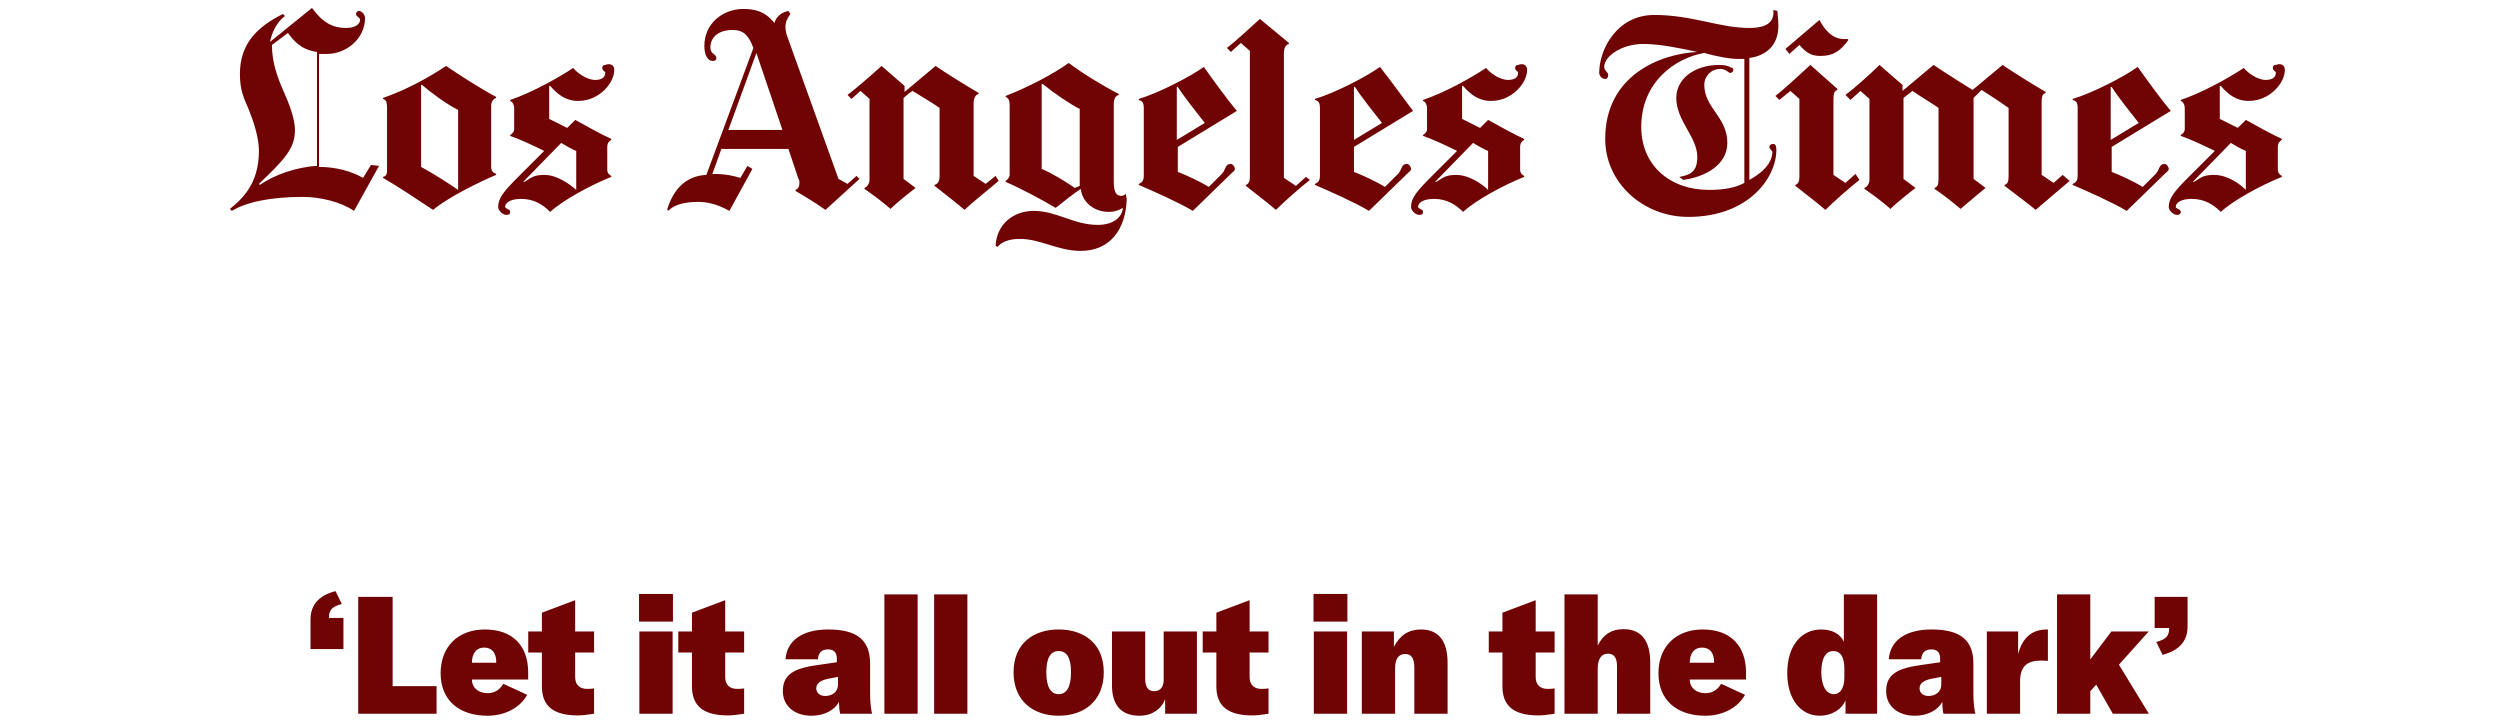<?xml version="1.0" encoding="utf-8"?>
<svg xmlns="http://www.w3.org/2000/svg" width="243" height="70" viewBox="0 0 243 70" fill="none">
<path d="M201.171 17.584C200.392 18.264 198.641 19.721 197.863 20.401C197.182 19.818 195.722 18.75 194.847 18.069V17.972C195.139 17.875 195.236 17.681 195.236 17.098V10.49C194.555 10.004 193.387 9.227 192.609 8.741L191.831 9.518V17.389L192.998 18.264C192.998 18.264 191.344 19.624 190.566 20.304C189.885 19.721 188.912 18.944 188.036 18.361V18.264C188.328 18.166 188.425 17.972 188.425 17.389V10.49C187.744 10.004 186.577 9.324 185.896 8.838L185.02 9.518V17.389L186.188 18.264C186.188 18.264 184.534 19.527 183.755 20.304C182.977 19.624 182.199 19.041 181.226 18.361V18.264C181.518 18.166 181.712 17.778 181.712 17.486V9.615L180.837 8.838L179.864 9.713L179.377 9.227C180.156 8.644 181.712 7.283 182.685 6.312L184.923 8.255V8.838L187.939 6.312C188.912 6.992 191.733 8.741 191.733 8.741L194.652 6.312C195.625 6.992 197.668 8.255 198.836 8.935V9.032C198.447 9.13 198.447 9.615 198.447 9.907V17L199.614 17.778L200.49 17L201.171 17.584ZM179.669 3.882C178.891 4.951 178.21 5.437 176.945 5.437C176.069 5.437 175.583 5.146 174.902 4.368L173.929 5.243L173.54 4.757L176.848 1.939C177.723 3.591 178.696 3.882 179.572 3.785L179.669 3.882Z" fill="#700303"/>
<path d="M180.739 17.486C179.864 18.166 178.21 19.624 177.431 20.401C176.653 19.721 175.485 18.847 174.512 18.069V17.972C174.804 17.875 174.902 17.583 174.902 17.195V9.615L174.026 8.838L172.956 9.713L172.567 9.324C173.345 8.741 174.902 7.283 175.972 6.312L178.599 8.644V8.741C178.307 8.838 178.21 9.032 178.21 9.713V17L179.377 17.778L180.35 16.903L180.739 17.486ZM127.326 17.486C126.45 18.166 124.796 19.624 124.018 20.401C123.24 19.721 122.072 18.847 121.099 18.069V17.972C121.391 17.875 121.488 17.583 121.488 17.195V4.951L120.613 4.174L119.64 5.048L119.251 4.66C120.029 4.077 121.391 2.813 122.461 1.842L125.283 4.174V4.271C124.991 4.368 124.796 4.563 124.796 5.243V17.292L125.964 18.069L126.937 17.195L127.326 17.486ZM97.068 17.583C96.29 18.264 94.441 19.721 93.76 20.401C93.079 19.818 91.717 18.75 90.841 18.069V17.972C91.133 17.875 91.328 17.681 91.328 17.098V10.49C90.647 10.004 89.479 9.324 88.701 8.838C88.506 8.935 87.923 9.421 87.825 9.518V17.389L88.993 18.264C88.993 18.264 87.339 19.527 86.561 20.304C85.782 19.624 85.004 19.041 84.031 18.361V18.264C84.323 18.166 84.517 17.778 84.517 17.486V9.615L83.642 8.838L82.766 9.615L82.377 9.227C83.155 8.644 84.615 7.381 85.685 6.409L87.923 8.352V8.935L90.939 6.409C91.912 7.089 93.955 8.352 95.122 9.032V9.13C94.733 9.227 94.636 9.713 94.636 10.004V17.098L95.803 17.875L96.776 17.098L97.068 17.583ZM218.294 18.458V14.668C217.807 14.474 217.321 14.182 216.835 13.891L213.137 17.681H213.235C213.818 17.389 214.013 17 215.181 17C216.543 17 217.71 17.875 218.294 18.458ZM222.088 6.797C222.088 8.061 220.629 9.81 218.586 9.81C217.321 9.81 216.543 9.13 215.862 8.352H215.764V11.559L217.516 12.433L218.294 11.656C219.17 12.142 220.921 13.114 221.796 13.502V13.599C221.602 13.697 221.407 13.891 221.407 14.28V16.515C221.407 16.806 221.602 17 221.796 17.098V17.195C219.851 17.972 217.126 19.43 215.862 20.596C215.181 19.916 214.305 19.332 213.04 19.332C211.97 19.332 211.483 19.721 211.483 20.11C211.483 20.304 211.97 20.304 211.97 20.596C211.97 20.79 211.873 20.887 211.581 20.887C211.289 20.887 210.802 20.498 210.802 20.11C210.802 19.235 211.386 18.555 212.846 17.098L215.278 14.668C214.305 14.182 212.846 13.502 211.97 13.211V13.114C212.165 13.016 212.359 12.822 212.359 12.531V10.49C212.359 10.296 212.262 9.907 211.97 9.81V9.713C214.013 9.032 216.64 7.575 218.099 6.603C218.391 6.992 219.364 7.769 220.24 7.769C221.018 7.769 221.213 7.381 221.213 7.089C221.213 6.895 220.921 6.895 220.921 6.603C220.921 6.409 221.018 6.312 221.213 6.312C221.699 6.117 222.088 6.312 222.088 6.797Z" fill="#700303"/>
<path d="M207.883 11.948C207.202 11.073 205.937 9.519 205.256 8.45H205.159V13.6L207.883 11.948ZM210.996 10.782L205.256 14.28V16.709C206.034 17.001 207.494 17.681 208.272 18.167L209.537 16.904C209.926 16.515 209.829 15.932 210.413 15.932C210.607 15.932 210.802 16.224 210.802 16.418C210.802 16.612 210.607 16.709 210.51 16.807L206.715 20.499C205.451 19.722 202.824 18.556 201.462 17.973V17.875C201.656 17.778 201.948 17.681 201.948 17.098V10.491C201.948 9.907 201.754 9.81 201.462 9.713V9.616C203.407 9.033 206.424 7.478 207.786 6.506C208.759 7.867 210.023 9.616 210.996 10.782ZM169.55 17.778V5.729C169.453 5.729 169.161 5.729 168.966 5.729C168.09 5.729 166.631 5.438 165.658 5.146C162.837 5.632 159.529 7.964 159.529 12.337C159.529 16.029 162.253 18.458 166.145 18.458C167.507 18.458 168.674 18.264 169.55 17.778ZM172.858 2.522C172.858 4.466 171.593 5.438 170.036 5.632V17.487C171.982 16.418 172.274 15.349 172.274 14.766C172.274 14.669 171.982 14.474 171.982 14.28C171.982 14.086 172.177 13.989 172.371 13.989C172.566 13.989 172.663 14.183 172.663 14.572C172.663 17.292 169.939 21.082 164.102 21.082C159.723 21.082 156.026 17.778 156.026 13.503C156.026 7.381 161.28 5.243 164.977 5.049C163.615 4.757 161.475 4.272 159.723 4.272C157.68 4.272 155.929 5.438 155.929 6.506C155.929 6.895 156.318 6.992 156.318 7.284C156.318 7.478 156.221 7.672 156.026 7.672C155.637 7.672 155.443 7.284 155.443 7.089C155.443 4.757 157.194 1.454 160.794 1.454C164.491 1.454 167.118 2.717 170.036 2.717C171.885 2.717 172.469 2.037 172.371 0.968L172.76 1.065C172.76 1.259 172.858 1.842 172.858 2.522ZM144.643 18.458V14.669C144.157 14.474 143.67 14.183 143.184 13.891L139.487 17.681H139.584C140.168 17.39 140.362 17.001 141.53 17.001C142.795 17.001 144.059 17.875 144.643 18.458ZM148.437 6.798C148.437 8.061 146.978 9.81 144.935 9.81C143.67 9.81 142.892 9.13 142.211 8.353H142.114V11.559L143.865 12.434L144.643 11.656C145.519 12.142 147.27 13.114 148.146 13.503V13.6C147.951 13.697 147.756 13.891 147.756 14.28V16.515C147.756 16.806 147.951 17.001 148.146 17.098V17.195C146.2 17.973 143.476 19.43 142.211 20.596C141.53 19.916 140.654 19.333 139.389 19.333C138.319 19.333 137.833 19.722 137.833 20.11C137.833 20.305 138.319 20.305 138.319 20.596C138.319 20.791 138.222 20.888 137.93 20.888C137.638 20.888 137.152 20.499 137.152 20.11C137.152 19.236 137.735 18.556 139.195 17.098L141.627 14.669C140.654 14.183 139.195 13.503 138.319 13.211V13.114C138.514 13.017 138.708 12.822 138.708 12.531V10.491C138.708 10.296 138.611 9.907 138.319 9.81V9.713C140.362 9.033 142.989 7.575 144.449 6.604C144.74 6.992 145.713 7.77 146.589 7.77C147.367 7.77 147.562 7.381 147.562 7.089C147.562 6.895 147.27 6.895 147.27 6.604C147.27 6.409 147.367 6.312 147.562 6.312C148.048 6.118 148.437 6.312 148.437 6.798Z" fill="#700303"/>
<path d="M134.33 11.948C133.649 11.073 132.384 9.519 131.703 8.45H131.606V13.6L134.33 11.948ZM137.346 10.782L131.606 14.28V16.709C132.384 17.001 133.844 17.681 134.622 18.167L135.887 16.904C136.276 16.515 136.179 15.932 136.762 15.932C136.957 15.932 137.151 16.223 137.151 16.418C137.151 16.612 136.957 16.709 136.86 16.806L133.065 20.499C131.8 19.721 129.174 18.555 127.811 17.972V17.875C128.006 17.778 128.298 17.681 128.298 17.098V10.49C128.298 9.907 128.103 9.81 127.811 9.713V9.616C129.757 9.033 132.773 7.478 134.135 6.506C135.206 7.867 136.47 9.616 137.346 10.782ZM117.109 11.948C116.428 11.073 115.164 9.519 114.482 8.45H114.385V13.6L117.109 11.948ZM120.223 10.782L114.482 14.28V16.709C115.261 17.001 116.72 17.681 117.499 18.167L118.763 16.904C119.152 16.515 119.055 15.932 119.639 15.932C119.834 15.932 120.028 16.223 120.028 16.418C120.028 16.612 119.834 16.709 119.736 16.806L115.942 20.499C114.677 19.721 112.05 18.555 110.688 17.972V17.875C110.883 17.778 111.175 17.681 111.175 17.098V10.49C111.175 9.907 110.98 9.81 110.688 9.713V9.616C112.634 9.033 115.65 7.478 117.012 6.506C117.985 7.867 119.25 9.616 120.223 10.782ZM104.948 18.07V10.588C103.975 10.102 102.418 9.033 101.348 8.158H101.251V16.418C102.224 16.806 103.78 17.778 104.461 18.264L104.948 18.07ZM109.521 19.333C109.423 22.345 107.867 24.386 105.045 24.386C102.807 24.386 101.153 23.22 99.11 23.22C97.943 23.22 97.262 23.608 96.97 23.997L96.775 23.9C96.873 21.762 98.527 20.499 100.472 20.499C102.71 20.499 104.364 21.859 106.699 21.859C108.256 21.859 109.034 21.082 109.131 20.305V20.207C108.84 20.402 108.353 20.596 107.769 20.596C106.505 20.596 105.24 19.819 105.045 18.361C104.461 18.75 103.197 19.722 102.613 20.207C101.153 19.333 98.916 18.167 97.748 17.681V17.584C97.943 17.487 98.137 17.195 98.137 17.001V10.199C98.137 9.81 98.04 9.519 97.748 9.421V9.324C99.791 8.547 102.418 7.187 103.878 6.118C105.142 7.089 107.38 8.45 108.742 9.13V9.227C108.45 9.324 108.256 9.519 108.256 10.199V17.487C108.256 18.458 108.353 19.041 109.034 19.041C109.131 19.041 109.326 18.944 109.423 18.847L109.521 19.333ZM76.052 12.628L73.522 5.146L70.798 12.628H76.052ZM83.544 17.389L80.236 20.402C79.263 19.721 78.484 19.236 77.317 18.555V18.458C77.609 18.361 77.706 18.07 77.706 17.778C77.706 17.681 77.706 17.487 77.609 17.389L76.636 14.474H70.117L69.242 16.904C70.604 16.904 71.285 17.098 71.966 17.292L72.647 16.126L73.133 16.418L70.896 20.499C70.02 20.013 69.047 19.624 67.88 19.624C66.517 19.624 65.545 19.916 65.058 20.402C64.961 20.499 64.864 20.499 64.864 20.305C65.447 18.458 66.615 17.098 68.658 17.001L73.231 4.66C72.744 3.397 72.258 2.911 71.188 2.911C70.117 2.911 69.047 3.397 69.047 4.66C69.047 5.243 69.631 5.243 69.631 5.632C69.631 5.826 69.534 5.923 69.242 5.923C68.853 5.923 68.463 5.437 68.463 4.466C68.463 2.231 70.312 0.87 72.258 0.87C74.009 0.87 74.69 1.551 75.274 2.231C75.468 1.551 76.052 1.162 76.636 1.065L76.831 1.356C76.539 1.745 76.344 2.134 76.344 2.619C76.344 2.911 76.441 3.397 76.539 3.591L81.501 17.389L82.376 17.875L83.252 17.098L83.544 17.389ZM56.01 18.458V14.669C55.523 14.474 55.037 14.183 54.551 13.891L50.853 17.681H50.951C51.535 17.389 51.729 17.001 52.897 17.001C54.161 17.001 55.329 17.875 56.01 18.458ZM59.707 6.798C59.707 8.061 58.248 9.81 56.205 9.81C54.94 9.81 54.161 9.13 53.48 8.353H53.383V11.559L55.134 12.434L55.913 11.656C56.788 12.142 58.54 13.114 59.415 13.503V13.6C59.221 13.697 59.026 13.891 59.026 14.28V16.515C59.026 16.806 59.221 17.001 59.415 17.098V17.195C57.469 17.973 54.745 19.43 53.48 20.596C52.799 19.916 51.924 19.333 50.659 19.333C49.589 19.333 49.102 19.721 49.102 20.11C49.102 20.305 49.589 20.305 49.589 20.596C49.589 20.79 49.491 20.888 49.2 20.888C48.908 20.888 48.421 20.499 48.421 20.11C48.421 19.236 49.005 18.555 50.464 17.098L52.897 14.669C51.924 14.183 50.464 13.503 49.589 13.211V13.114C49.783 13.017 49.978 12.822 49.978 12.531V10.49C49.978 10.296 49.881 9.907 49.589 9.81V9.713C51.632 9.033 54.259 7.575 55.718 6.604C56.01 6.992 56.983 7.77 57.858 7.77C58.637 7.77 58.831 7.381 58.831 7.089C58.831 6.895 58.54 6.895 58.54 6.604C58.54 6.409 58.637 6.312 58.831 6.312C59.318 6.118 59.707 6.312 59.707 6.798ZM44.529 18.458V10.685C43.362 10.102 41.805 8.936 41.027 8.255H40.93V16.223C42 16.806 43.557 17.778 44.529 18.458ZM48.227 17.001C46.573 17.681 43.459 19.236 42.097 20.402C40.638 19.43 38.595 18.07 37.233 17.292V17.195C37.622 17.098 37.622 16.806 37.622 16.418V10.49C37.622 9.907 37.525 9.713 37.233 9.616V9.519C39.47 8.741 41.611 7.575 43.362 6.409C44.627 7.284 46.767 8.644 48.227 9.421V9.519C47.935 9.616 47.74 9.907 47.74 10.296V16.223C47.74 16.612 47.935 16.806 48.227 16.904V17.001ZM30.811 16.126V5.049C29.255 4.854 28.476 3.883 27.99 3.203L26.433 4.369C26.433 6.02 26.92 7.381 27.503 8.741C28.087 10.004 28.671 11.559 28.671 12.628C28.671 14.474 27.601 15.543 25.168 17.875L25.266 17.972C26.628 17.001 28.866 16.223 30.811 16.126ZM36.843 16.126L34.411 20.499C33.146 19.624 31.103 19.139 29.449 19.139C26.044 19.139 23.806 19.721 22.541 20.499L22.347 20.305C23.417 19.43 25.168 17.973 25.168 14.669C25.168 13.308 24.585 11.656 24.195 10.685C23.709 9.519 23.32 8.838 23.32 7.187C23.32 4.271 24.974 2.619 27.503 1.356L27.698 1.551C26.822 2.231 26.433 3.203 26.239 4.077L30.325 0.773C31.395 2.231 32.368 2.717 33.633 2.717C34.703 2.717 34.995 2.231 34.995 1.939C34.995 1.648 34.606 1.648 34.606 1.356C34.606 1.162 34.8 1.065 34.898 1.065C35.19 1.065 35.481 1.453 35.481 1.745C35.481 3.786 33.633 5.243 31.784 5.243C31.492 5.243 31.298 5.243 31.006 5.243V16.223C32.563 16.223 34.119 16.612 35.287 17.292L36.065 16.029L36.843 16.126ZM168.48 6.798C168.48 6.992 168.285 7.089 168.188 7.089C167.993 7.089 167.799 6.701 167.215 6.701C166.339 6.701 165.658 7.381 165.658 8.255C165.658 10.49 167.896 11.365 167.896 13.891C167.896 16.029 165.755 17.195 163.615 17.487L163.226 17.195C164.393 17.001 164.977 16.612 164.977 15.252C164.977 13.308 162.934 11.754 162.934 9.519C162.934 7.672 164.685 6.312 167.117 6.312C167.604 6.312 168.09 6.409 168.285 6.604C168.285 6.506 168.48 6.603 168.48 6.798Z" fill="#700303"/>
<path d="M32.614 57.457L33.222 58.705C32.214 58.977 31.974 59.345 31.974 60.033V60.065H33.382V63.089H30.182V60.225C30.182 58.881 30.886 57.905 32.614 57.457ZM34.819 69.377V58.017H38.163V66.689H42.435V69.377H34.819ZM51.34 65.377V66.049H45.868C45.884 66.865 46.508 67.377 47.404 67.377C48.044 67.377 48.556 67.073 48.924 66.465L51.244 67.537C50.556 68.785 49.084 69.569 47.388 69.569C44.572 69.569 42.828 68.017 42.828 65.441C42.828 62.849 44.524 61.185 47.132 61.185C49.836 61.185 51.34 62.769 51.34 65.377ZM48.236 64.417C48.252 63.473 47.836 62.945 47.068 62.945C46.316 62.945 45.884 63.473 45.868 64.417H48.236ZM51.344 63.425V61.377H52.672V59.553L55.904 58.337V61.377H57.744V63.425H55.904V65.809C55.904 66.545 56.32 66.961 57.072 66.961C57.344 66.961 57.536 66.945 57.744 66.913V69.377C57.024 69.489 56.592 69.537 56.144 69.537C53.792 69.537 52.672 68.625 52.672 66.721V63.425H51.344ZM62.114 60.417V57.729H65.41V60.417H62.114ZM62.146 69.377V61.377H65.378V69.377H62.146ZM65.931 63.425V61.377H67.259V59.553L70.491 58.337V61.377H72.331V63.425H70.491V65.809C70.491 66.545 70.907 66.961 71.659 66.961C71.931 66.961 72.123 66.945 72.331 66.913V69.377C71.611 69.489 71.179 69.537 70.731 69.537C68.379 69.537 67.259 68.625 67.259 66.721V63.425H65.931ZM78.877 69.569C77.213 69.569 76.093 68.609 76.093 67.185C76.093 66.465 76.301 65.937 76.749 65.553C77.229 65.137 77.997 64.865 79.165 64.689L81.341 64.369V64.017C81.341 63.409 81.037 63.121 80.493 63.121C79.869 63.121 79.549 63.441 79.501 64.081H76.349C76.493 62.225 78.029 61.185 80.509 61.185C83.293 61.185 84.573 62.209 84.573 64.497V67.409C84.573 68.193 84.653 68.961 84.765 69.377H81.661C81.581 69.009 81.549 68.641 81.549 68.209C81.133 69.041 80.093 69.569 78.877 69.569ZM80.205 67.649C80.941 67.649 81.453 67.201 81.453 66.561V65.793L80.525 65.969C79.725 66.129 79.341 66.433 79.341 66.913C79.341 67.345 79.693 67.649 80.205 67.649ZM89.194 57.777V69.377H85.962V57.777H89.194ZM94.03 57.777V69.377H90.798V57.777H94.03ZM102.902 69.569C100.486 69.569 98.518 68.177 98.518 65.345C98.518 62.513 100.486 61.185 102.902 61.185C105.318 61.185 107.286 62.513 107.286 65.345C107.286 68.177 105.318 69.569 102.902 69.569ZM102.902 67.473C103.654 67.473 104.102 66.801 104.102 65.345C104.102 63.889 103.654 63.281 102.902 63.281C102.15 63.281 101.702 63.889 101.702 65.345C101.702 66.801 102.15 67.473 102.902 67.473ZM110.756 69.569C108.932 69.569 108.084 68.481 108.084 66.609V61.377H111.316V66.001C111.316 66.785 111.604 67.185 112.196 67.185C112.772 67.185 113.108 66.769 113.108 66.097V61.377H116.34V69.377H113.252V67.953C112.868 68.961 111.94 69.569 110.756 69.569ZM116.902 63.425V61.377H118.23V59.553L121.462 58.337V61.377H123.302V63.425H121.462V65.809C121.462 66.545 121.878 66.961 122.63 66.961C122.902 66.961 123.094 66.945 123.302 66.913V69.377C122.582 69.489 122.15 69.537 121.702 69.537C119.35 69.537 118.23 68.625 118.23 66.721V63.425H116.902ZM127.672 60.417V57.729H130.968V60.417H127.672ZM127.704 69.377V61.377H130.936V69.377H127.704ZM132.369 69.377V61.377H135.489V62.881C136.065 61.745 136.929 61.185 138.113 61.185C139.825 61.185 140.705 62.289 140.705 64.433V69.377H137.473V64.929C137.473 63.985 137.201 63.569 136.577 63.569C135.937 63.569 135.601 64.049 135.601 64.977V69.377H132.369ZM144.708 63.425V61.377H146.036V59.553L149.268 58.337V61.377H151.108V63.425H149.268V65.809C149.268 66.545 149.684 66.961 150.436 66.961C150.708 66.961 150.9 66.945 151.108 66.913V69.377C150.388 69.489 149.956 69.537 149.508 69.537C147.156 69.537 146.036 68.625 146.036 66.721V63.425H144.708ZM152.067 69.377V57.777H155.299V62.753C155.811 61.681 156.643 61.153 157.795 61.153C159.523 61.153 160.403 62.257 160.403 64.401V69.377H157.171V64.737C157.171 63.937 156.883 63.537 156.291 63.537C155.651 63.537 155.299 64.049 155.299 64.993V69.377H152.067ZM169.713 65.377V66.049H164.241C164.257 66.865 164.881 67.377 165.777 67.377C166.417 67.377 166.929 67.073 167.297 66.465L169.617 67.537C168.929 68.785 167.457 69.569 165.761 69.569C162.945 69.569 161.201 68.017 161.201 65.441C161.201 62.849 162.897 61.185 165.505 61.185C168.209 61.185 169.713 62.769 169.713 65.377ZM166.609 64.417C166.625 63.473 166.209 62.945 165.441 62.945C164.689 62.945 164.257 63.473 164.241 64.417H166.609ZM176.887 69.569C174.983 69.569 173.719 67.905 173.719 65.425C173.719 62.833 175.031 61.185 177.031 61.185C178.071 61.185 178.887 61.617 179.223 62.385V57.777H182.455V69.377H179.383V68.065C179.031 68.961 178.023 69.569 176.887 69.569ZM178.247 67.473C178.887 67.473 179.271 66.849 179.271 65.857V64.993C179.271 63.857 178.887 63.281 178.199 63.281C177.447 63.281 177.031 64.001 177.031 65.345C177.031 66.641 177.495 67.473 178.247 67.473ZM186.117 69.569C184.453 69.569 183.333 68.609 183.333 67.185C183.333 66.465 183.541 65.937 183.989 65.553C184.469 65.137 185.237 64.865 186.405 64.689L188.581 64.369V64.017C188.581 63.409 188.277 63.121 187.733 63.121C187.109 63.121 186.789 63.441 186.741 64.081H183.589C183.733 62.225 185.269 61.185 187.749 61.185C190.533 61.185 191.813 62.209 191.813 64.497V67.409C191.813 68.193 191.893 68.961 192.005 69.377H188.901C188.821 69.009 188.789 68.641 188.789 68.209C188.373 69.041 187.333 69.569 186.117 69.569ZM187.445 67.649C188.181 67.649 188.693 67.201 188.693 66.561V65.793L187.765 65.969C186.965 66.129 186.581 66.433 186.581 66.913C186.581 67.345 186.933 67.649 187.445 67.649ZM196.161 63.569C196.593 61.969 197.505 61.185 198.961 61.185H199.057V64.241C198.817 64.225 198.625 64.209 198.353 64.209C197.729 64.209 197.233 64.353 196.913 64.625C196.545 64.945 196.353 65.473 196.353 66.193V69.377H193.121V61.377H196.161V63.569ZM205.368 69.377L203.752 66.545L203.176 67.185V69.377H199.944V57.777H203.176V64.097L205.224 61.377H208.856L205.96 64.609L208.872 69.377H205.368ZM210.201 63.649L209.593 62.401C210.601 62.129 210.841 61.761 210.841 61.073V61.041H209.433V58.017H212.633V60.881C212.633 62.225 211.929 63.201 210.201 63.649Z" fill="#700303"/>
</svg>